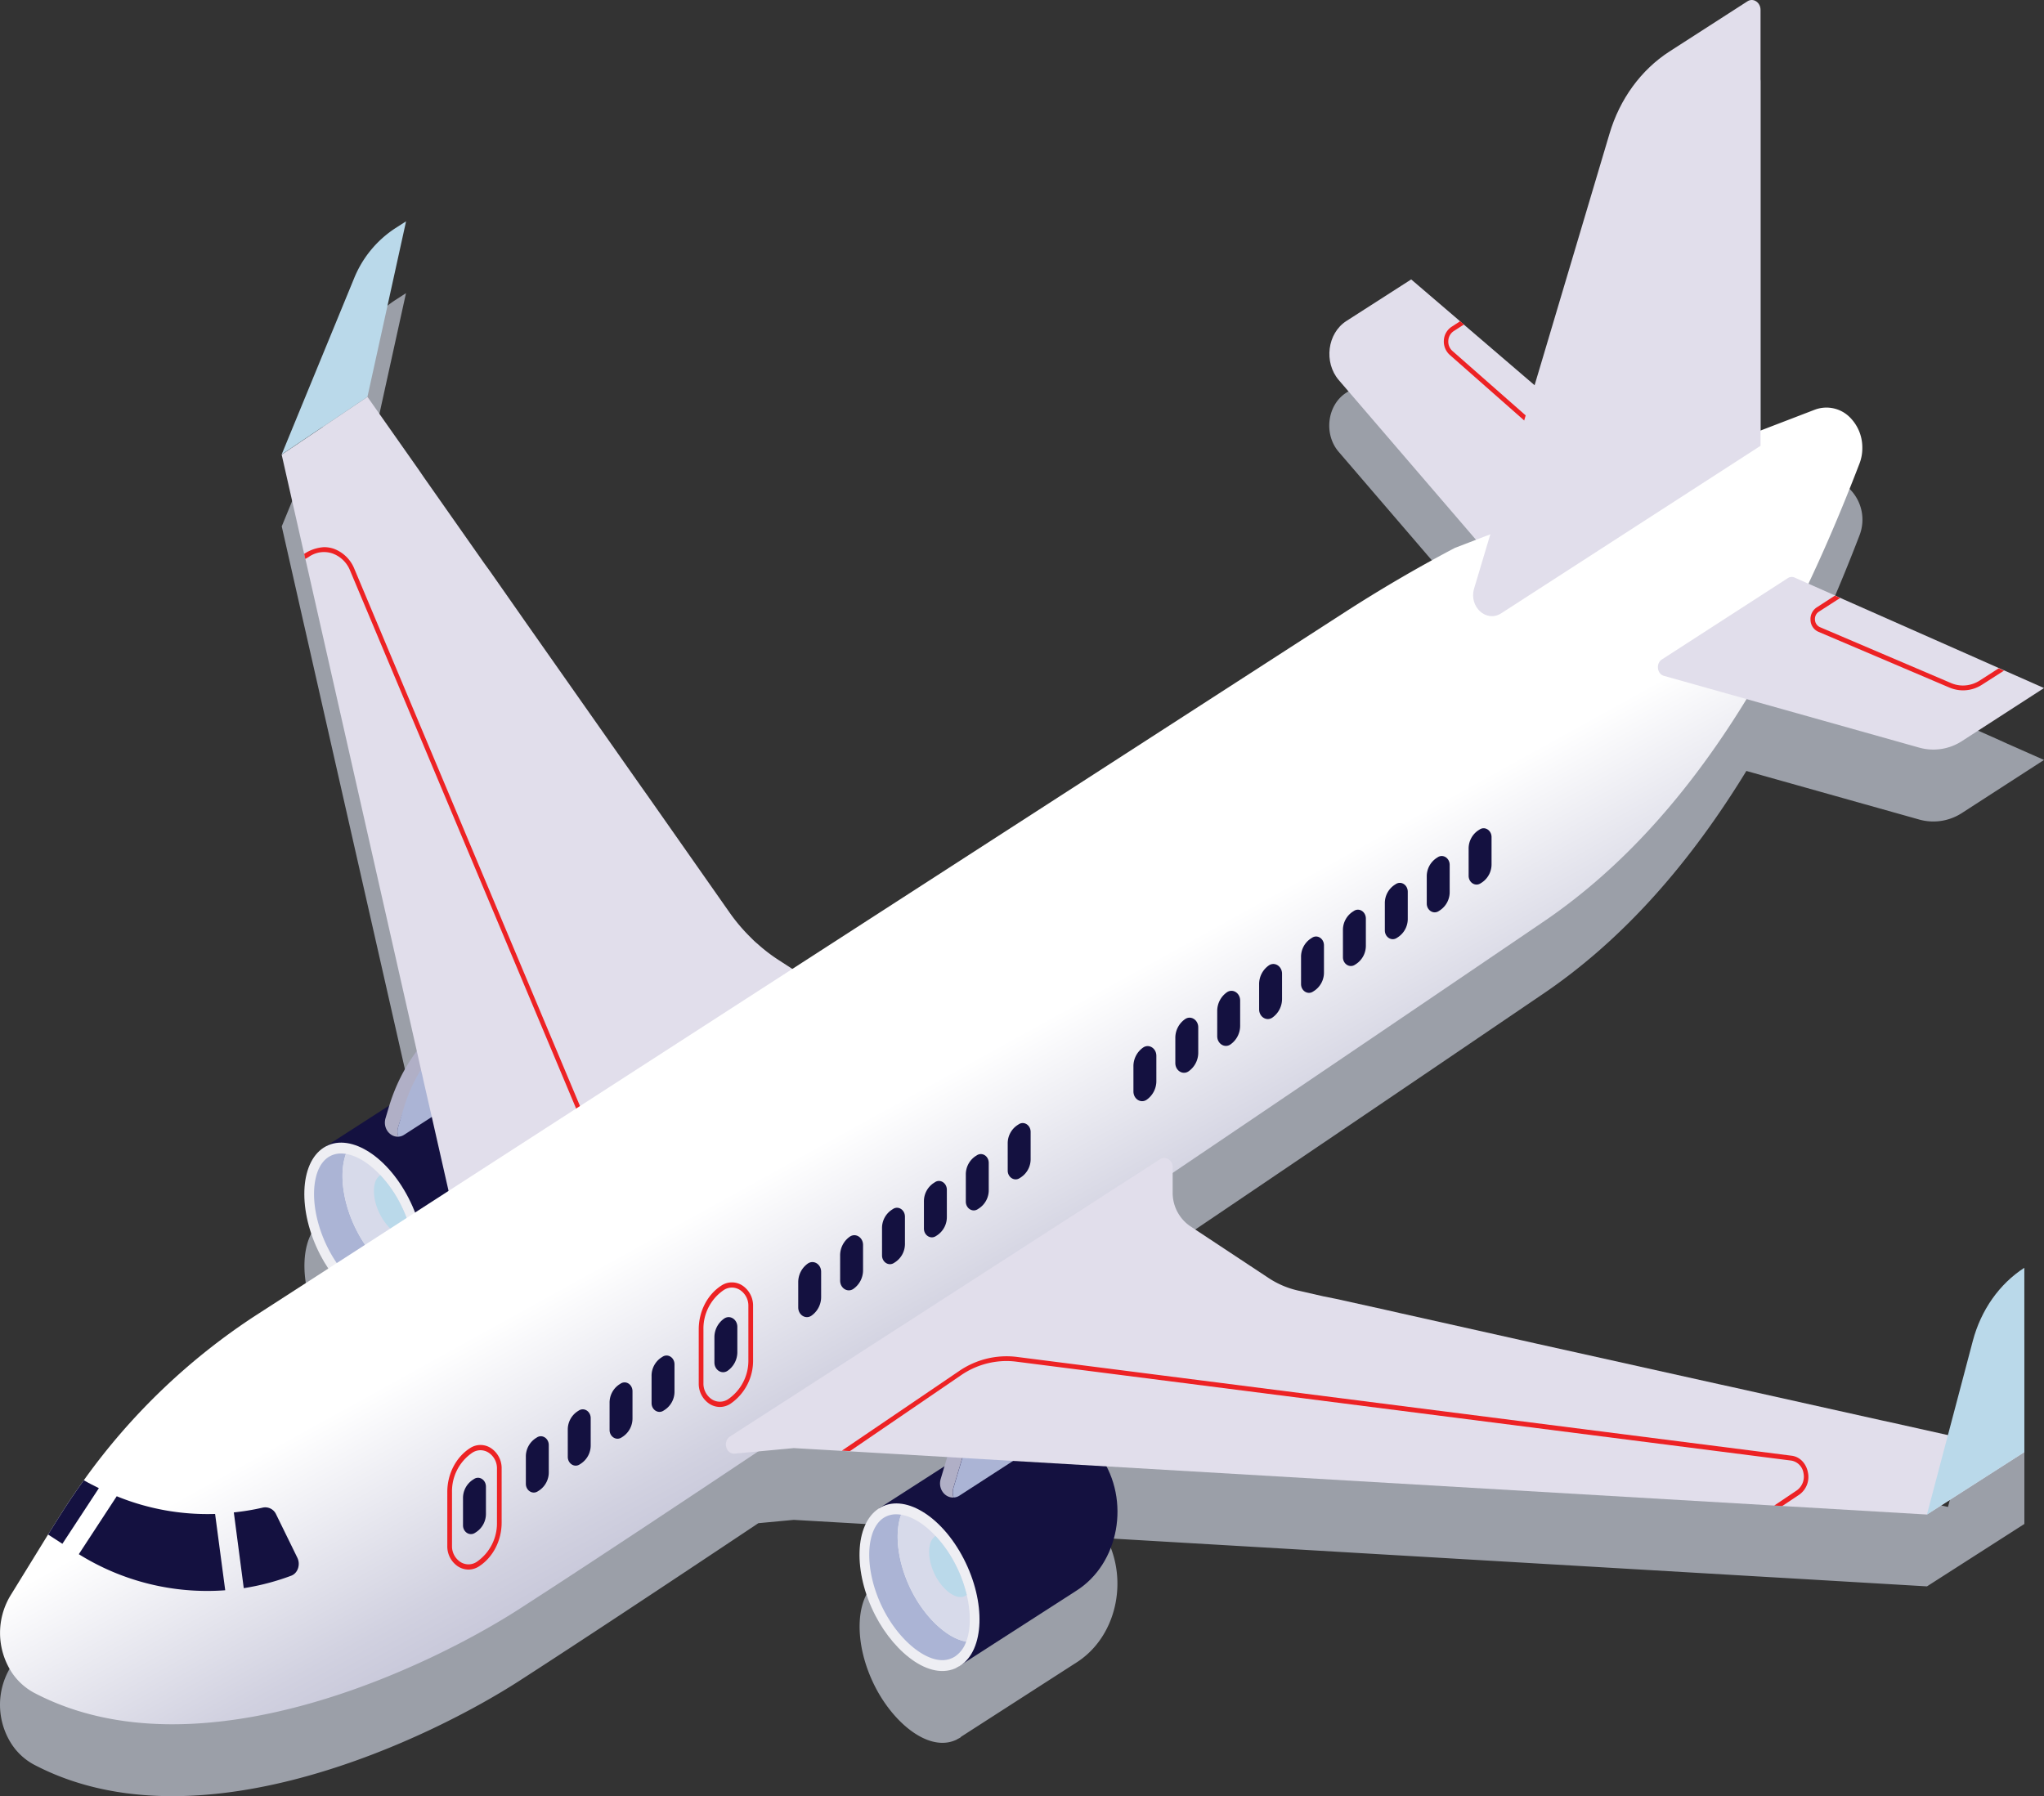 <svg viewBox="0 0 807.91 710.05" xmlns="http://www.w3.org/2000/svg">
  <rect x="0" y="0" width="807.91" height="710.05" fill="#333333" stroke="none"/>
  <defs>
    <style>.cls-1 {
      isolation: isolate;
    }

    .cls-2 {
      fill: #9b9fa8;
      mix-blend-mode: multiply;
    }

    .cls-3 {
      fill: #141140;
    }

    .cls-4 {
      fill: #b0afc6;
    }

    .cls-5 {
      fill: #abb4d5;
    }

    .cls-6 {
      fill: #eeeef3;
    }

    .cls-7 {
      fill: #d7daea;
    }

    .cls-8 {
      fill: #bad9ea;
    }

    .cls-9 {
      fill: #e1deeb;
    }

    .cls-10 {
      fill: #ed2224;
    }

    .cls-11 {
      fill: url(#linear-gradient);
    }</style>
    <linearGradient gradientTransform="matrix(-1, 0, 0, 1, 5276.01, 0)" gradientUnits="userSpaceOnUse"
                    id="linear-gradient" x1="4967.52" x2="4835.59" y1="305.08" y2="543.61">
      <stop offset="0" stop-color="#fff"/>
      <stop offset="0.5" stop-color="#fff"/>
      <stop offset="0.81" stop-color="#d1d1e0"/>
      <stop offset="1" stop-color="#bbbbd1"/>
    </linearGradient>
  </defs>
  <g class="cls-1">
    <g data-name="Layer 2" id="Layer_2">
      <g data-name="Layer 1" id="Layer_1-2">
        <path class="cls-2"
              d="M4.1,659.19,19,635l4.25-6.77q4.71-7.51,9.88-14.67a253.71,253.71,0,0,1,68.07-65.24l28.6-18.47a57.25,57.25,0,0,1-3.22-5.47c-8.86-17.18-8.22-36.13,1.42-42.33l26-16.69a71.73,71.73,0,0,1,10.85-21.51L121,250.6l-.28-1.24-.46-2-.23-1-8.67-38.28,28.59-69.52A42.74,42.74,0,0,1,156,118.78l4.47-2.89-15.26,69.36,20.11,28.6.63.89,1.09,1.62.52.75L191.39,251l.56.78,1.07,1.43.66.95,11.58,16.55L207.5,274l36.07,51.34.56.81,1.08,1.52.65.94,7.69,10.94.51.72.05,0,1.06,1.5,0,0,.71,1,32.61,46.5a70,70,0,0,0,7.89,9.36c1,1,1.95,2,3,2.83a66.37,66.37,0,0,0,8.27,6.37l5.62,3.64,72-46.5,0-10.25a3.66,3.66,0,1,1,7.28,0v5.58l20.82-13.45,0-9.08a3.66,3.66,0,1,1,7.28,0v4.4L532.17,270q21-13.5,42.85-25l8.35-3.21-54.25-63.18c-6-7-4.56-18.52,3-23.36l25.62-16.45,18.48,15.83.89.77,1.56,1.26.73.7,27.17,23.29,2.3-7.71,27.29-91.66c4-13.71,12.46-25.25,23.65-32.49l30.85-19.87c2.29-1.52,5.21.39,5.21,3.38V198.58l21.35-8.2A13.06,13.06,0,0,1,731,193.2a17.12,17.12,0,0,1,4,18.4c-6.18,16.1-12.91,32-20.23,47.5l9.5,4.22,4.41,1.95L789,292l4.4,2,14.52,6.42-32.36,20.92A20.73,20.73,0,0,1,758.66,324l-68.39-19.23c-21.69,35.46-48.09,66.49-81.29,88.76,0,0-65.35,44.44-145.5,98.58l0,7.6a16,16,0,0,0,6.91,13.45l10.12,6.69L484,522.1l17.38,11.49a35,35,0,0,0,11.73,5l10,2.29,5,1,19.42,4.3,5.5,1.25L601,558.14l5.55,1.25,72.72,16.17,1.18.25,2.32.52,1.46.32,59.14,13.17,5.5,1.2,21.09,4.7,9.85-37.26c3.22-12.19,10.5-22.52,20.34-28.88l0,72.87-38.5,24.67-55.49-3.27-1.74-.1-3.12-.18-1.76-.1-262.2-15.38c8.84,17,3.79,39.29-12,49.22L380,686.49c-.17.12-.29.31-.47.43-.35.22-.7.37-1.05.55l-.36.23c-10.71,5.17-24.64-6.2-32.1-20.68-8.86-17.18-8.23-36.13,1.42-42.33L373.32,608l1.08-3.63-36.8-2.16-1.66-.1-3.17-.18-1.74-.1-17.28-1-14,1.31c-37.9,25.29-71.39,47.43-94.55,62.37-33.82,21.81-126,67.52-191.64,33.15a24.36,24.36,0,0,1-8.89-8.06A28.59,28.59,0,0,1,4.1,659.19Z"/>
        <path class="cls-3"
              d="M128,453.67,174.08,424c13.89-9,31.63-5.16,41.46,9.07,12,17.31,7.4,42.46-9.65,53.18l-47.25,30.4Z"/>
        <path class="cls-4"
              d="M157.39,445.57c5.57-18.75,17.1-34.56,32.39-44.44l8.3-5.36V389l-16.71,10.8c-13.09,8.45-23,22-27.72,38L152.4,442c-1.2,4,1.78,7.58,5.09,7.35A6.06,6.06,0,0,1,157.39,445.57Z"/>
        <path class="cls-5"
              d="M198.08,423.85V395.77l-14.48,9.36c-11.31,7.3-19.84,19-24,32.87l-2.25,7.57a6.06,6.06,0,0,0,.1,3.78,4.49,4.49,0,0,0,2.2-.69Z"/>
        <path class="cls-6"
              d="M161.47,473.57c-8.86-17.18-23.86-26.09-33.51-19.9s-10.28,25.14-1.42,42.33c7.8,15.12,22.64,26.87,33.51,19.9C169.7,509.7,170.33,490.75,161.47,473.57Z"/>
        <path class="cls-5"
              d="M141.1,486.68c-5-9.66-6.91-20.54-5-28.38a20,20,0,0,1,.64-2.13,12.29,12.29,0,0,0-1.89-.17,9,9,0,0,0-5,1.4c-3,1.93-4.4,5.46-5,8.07-1.89,7.84,0,18.71,5,28.38,5.92,11.48,15.66,19.81,23.16,19.81a9.3,9.3,0,0,0,5.11-1.49,11.63,11.63,0,0,0,4.34-5.85C155.27,505.16,146.56,497.28,141.1,486.68Z"/>
        <path class="cls-7"
              d="M163.17,504.08c-.18.71-.41,1.47-.69,2.24-7.21-1.14-15.92-9.06-21.38-19.64-5-9.67-6.91-20.55-5-28.38a17.39,17.39,0,0,1,.64-2.13c4.42.69,9.26,3.75,13.62,8.41.25.24.48.5.72.78a49.6,49.6,0,0,1,7.09,10.36,52.65,52.65,0,0,1,4.06,10.41c.17.58.32,1.16.46,1.74C164.07,493.74,164.28,499.46,163.17,504.08Z"/>
        <path class="cls-8"
              d="M162.21,486.13a52.65,52.65,0,0,0-4.06-10.41,49.6,49.6,0,0,0-7.09-10.36c-.24-.28-.47-.54-.72-.78l-.07,0a5.67,5.67,0,0,0-2.16,3.47c-.8,3.35,0,8,2.16,12.14,2.53,4.93,6.71,8.5,9.92,8.5a4,4,0,0,0,2.19-.65l.29-.21C162.53,487.29,162.38,486.71,162.21,486.13Z"/>
        <path class="cls-9"
              d="M349.43,406.54,186.23,510.09,184,500.34l-13.33-58.79-3.07-13.4-.78-3.54-.44-1.79v-.06l-1.65-7.35L121,222.2,120,218l-8.67-38.28,33.92-22.82,20.11,28.6,2.24,3.27,23.8,33.91,2.29,3.16,11.58,16.55,2.24,3.21,36.07,51.34,2.29,3.27,7.69,10.94,2.28,3.21,32.61,46.5a70,70,0,0,0,7.89,9.36c1,1,1.95,2,3,2.83a65.43,65.43,0,0,0,8.27,6.37Z"/>
        <path class="cls-8"
              d="M139.91,110.15l-28.59,69.52,33.92-22.82L160.5,87.49,156,90.38A42.84,42.84,0,0,0,139.91,110.15Z"/>
        <path class="cls-10"
              d="M138.39,225.6a11.84,11.84,0,0,0-7.07-6.84,10.73,10.73,0,0,0-3.26-.52,10.44,10.44,0,0,0-6.06,1.95l-1.32.78-.46-2a15.77,15.77,0,0,1,7.86-2.67,12.12,12.12,0,0,1,3.76.6,14,14,0,0,1,8.2,7.91l94.35,224.67-1.6.82Z"/>
        <path class="cls-3"
              d="M347.4,596.3l46.11-29.64c13.9-9,31.63-5.16,41.47,9.07,12,17.3,7.4,42.46-9.65,53.18l-47.25,30.4Z"/>
        <path class="cls-4"
              d="M376.83,588.2l4.49-15.11,4.16-14,32-20.7v-6.79l-37,23.92-4.16,14-4.49,15.11c-1.2,4,1.78,7.58,5.08,7.35A6.06,6.06,0,0,1,376.83,588.2Z"/>
        <path class="cls-5"
              d="M417.51,566.47V538.4l-32,20.7-4.16,14-4.49,15.11a6.06,6.06,0,0,0,.09,3.78,4.43,4.43,0,0,0,2.2-.69Z"/>
        <path class="cls-6"
              d="M380.91,616.2c-8.86-17.19-23.86-26.1-33.51-19.9s-10.28,25.14-1.42,42.32c7.8,15.13,22.64,26.88,33.51,19.9C389.13,652.33,389.77,633.38,380.91,616.2Z"/>
        <path class="cls-5"
              d="M360.53,629.31c-5-9.67-6.9-20.54-5-28.38a20,20,0,0,1,.64-2.13,12.16,12.16,0,0,0-1.88-.17,9.08,9.08,0,0,0-5,1.39c-3,1.94-4.39,5.46-5,8.08-1.89,7.83,0,18.71,5,28.38,5.92,11.47,15.66,19.8,23.15,19.81a9.31,9.31,0,0,0,5.11-1.5,11.59,11.59,0,0,0,4.34-5.84C374.71,647.79,366,639.9,360.53,629.31Z"/>
        <path class="cls-7"
              d="M382.6,646.71a18.88,18.88,0,0,1-.69,2.24c-7.21-1.14-15.92-9.06-21.38-19.64-5-9.68-6.9-20.55-5-28.38a21,21,0,0,1,.64-2.13c4.43.69,9.27,3.74,13.63,8.41a8.75,8.75,0,0,1,.71.77,49.3,49.3,0,0,1,7.09,10.37,52,52,0,0,1,4.06,10.4c.17.58.33,1.16.46,1.75C383.51,636.37,383.72,642.09,382.6,646.71Z"/>
        <path class="cls-8"
              d="M381.64,628.75a52,52,0,0,0-4.06-10.4A49.3,49.3,0,0,0,370.49,608a8.75,8.75,0,0,0-.71-.77l-.08,0a5.66,5.66,0,0,0-2.15,3.46c-.81,3.36,0,8,2.15,12.15,2.54,4.93,6.71,8.5,9.92,8.5a3.93,3.93,0,0,0,2.19-.65,1.94,1.94,0,0,0,.29-.21C382,629.91,381.81,629.33,381.64,628.75Z"/>
        <path class="cls-9"
              d="M652.46,191.6,596,228.09l-6.7-7.83-60.13-70c-6-7-4.56-18.51,3-23.36l25.62-16.44,18.48,15.82L579.4,129l29.48,25.27,14.25,12.22,3.15,2.73Z"/>
        <path class="cls-11"
              d="M736.1,177A16.83,16.83,0,0,1,735,183.2c-27.8,72.38-65.75,141.49-126,181.89,0,0-301.8,205.25-403.79,271-33.82,21.81-126,67.52-191.64,33.15a24.54,24.54,0,0,1-8.89-8.06,28.61,28.61,0,0,1-.56-30.41L19,606.62l4.25-6.77q4.71-7.53,9.88-14.68a253.71,253.71,0,0,1,68.07-65.24l431-278.33q21-13.5,42.85-25L717.22,162A13.06,13.06,0,0,1,731,164.8,16.81,16.81,0,0,1,736.1,177Z"/>
        <path class="cls-9"
              d="M807.91,272l-32.36,20.92a20.73,20.73,0,0,1-16.89,2.65L657.72,267.19c-2.78-.75-3.3-4.93-.82-6.51l49.7-32.1a2.77,2.77,0,0,1,2.77-.24l14.85,6.58,4.41,2L789,263.62l4.4,1.95Z"/>
        <path class="cls-9"
              d="M800.14,574.06l-38.5,24.66-55.49-3.27-6.62-.38L337.6,573.84l-6.57-.38-17.28-1-23.31,2.18c-3.46.33-4.92-4.84-1.85-6.8L458.51,458.26c2.19-1.42,5,.33,5,3.16l0,9.85a16,16,0,0,0,6.91,13.45l10.12,6.69L484,493.7l17.38,11.49a35.17,35.17,0,0,0,11.73,5l10,2.28,5,1,19.42,4.3,5.5,1.25L601,529.74l5.55,1.25,72.72,16.17,5,1.09,59.14,13.18,5.5,1.2Z"/>
        <path class="cls-8" d="M779.78,530.06l-18.14,68.66,38.5-24.66V501.18C790.29,507.53,783,517.88,779.78,530.06Z"/>
        <path class="cls-3"
              d="M523.31,373.74v10.61a8.65,8.65,0,0,1-3.76,7.28l-.61.39c-2.08,1.34-4.69-.34-4.69-3V378.37a8.63,8.63,0,0,1,3.76-7.28l.6-.39C520.7,369.35,523.31,371,523.31,373.74Z"/>
        <path class="cls-3"
              d="M539.87,363.13v10.61a8.65,8.65,0,0,1-3.76,7.28l-.6.39c-2.09,1.34-4.7-.34-4.7-3V367.76a8.63,8.63,0,0,1,3.76-7.28l.6-.39C537.26,358.74,539.87,360.43,539.87,363.13Z"/>
        <path class="cls-3"
              d="M556.43,352.52v10.61a8.63,8.63,0,0,1-3.76,7.28l-.6.39c-2.09,1.35-4.7-.34-4.7-3V357.15a8.63,8.63,0,0,1,3.76-7.28l.6-.39C553.82,348.14,556.43,349.82,556.43,352.52Z"/>
        <path class="cls-3"
              d="M573,341.91v10.61a8.63,8.63,0,0,1-3.76,7.28l-.6.39c-2.09,1.35-4.7-.34-4.7-3V346.54a8.65,8.65,0,0,1,3.76-7.28l.6-.39C570.38,337.53,573,339.21,573,341.91Z"/>
        <path class="cls-3"
              d="M589.55,330.93v10.61a8.64,8.64,0,0,1-3.76,7.29l-.6.38c-2.09,1.35-4.7-.33-4.7-3V335.57a8.64,8.64,0,0,1,3.76-7.28l.61-.39C586.94,326.55,589.55,328.24,589.55,330.93Z"/>
        <path class="cls-3"
              d="M357.69,481v10.61a8.65,8.65,0,0,1-3.76,7.28l-.6.39c-2.09,1.35-4.7-.34-4.7-3V485.59a8.63,8.63,0,0,1,3.76-7.28l.6-.39C355.08,476.58,357.69,478.26,357.69,481Z"/>
        <path class="cls-3"
              d="M374.25,470.35V481a8.63,8.63,0,0,1-3.76,7.28l-.6.39c-2.09,1.35-4.7-.34-4.7-3V475A8.63,8.63,0,0,1,369,467.7l.6-.39C371.64,466,374.25,467.65,374.25,470.35Z"/>
        <path class="cls-3"
              d="M390.81,459.74v10.61a8.61,8.61,0,0,1-3.76,7.28l-.6.39c-2.09,1.35-4.7-.34-4.7-3V464.38a8.67,8.67,0,0,1,3.76-7.29l.6-.38C388.2,455.36,390.81,457,390.81,459.74Z"/>
        <path class="cls-3"
              d="M407.37,447.47v10.61a8.61,8.61,0,0,1-3.76,7.28l-.6.39c-2.09,1.35-4.7-.34-4.7-3V452.11a8.62,8.62,0,0,1,3.77-7.28l.6-.39C404.76,443.09,407.37,444.78,407.37,447.47Z"/>
        <path class="cls-3"
              d="M457.06,417.39v9.83a9,9,0,0,1-3.91,7.58c-2.29,1.47-5.15-.37-5.15-3.33v-9.83a9,9,0,0,1,3.91-7.58C454.2,412.59,457.06,414.43,457.06,417.39Z"/>
        <path class="cls-3"
              d="M473.62,406.14V416a9,9,0,0,1-3.91,7.57c-2.29,1.48-5.15-.37-5.15-3.32v-9.84a9,9,0,0,1,3.91-7.57C470.76,401.34,473.62,403.19,473.62,406.14Z"/>
        <path class="cls-3"
              d="M490.18,395.53v9.84a9,9,0,0,1-3.91,7.57c-2.29,1.48-5.15-.37-5.15-3.32v-9.84a9,9,0,0,1,3.91-7.57C487.32,390.73,490.18,392.58,490.18,395.53Z"/>
        <path class="cls-3"
              d="M506.74,384.93v9.83a9,9,0,0,1-3.91,7.57c-2.28,1.48-5.15-.37-5.15-3.32v-9.84a9,9,0,0,1,3.91-7.57C503.88,380.12,506.74,382,506.74,384.93Z"/>
        <path class="cls-3"
              d="M192.07,587.71v10.61a8.63,8.63,0,0,1-3.76,7.28l-.6.39c-2.09,1.34-4.7-.34-4.7-3V592.34a8.63,8.63,0,0,1,3.76-7.28l.6-.39C189.46,583.32,192.07,585,192.07,587.71Z"/>
        <path class="cls-3"
              d="M216.91,571.28v10.61a8.63,8.63,0,0,1-3.76,7.29l-.6.38c-2.09,1.35-4.7-.33-4.7-3V575.92a8.64,8.64,0,0,1,3.76-7.28l.61-.39C214.3,566.9,216.91,568.59,216.91,571.28Z"/>
        <path class="cls-3"
              d="M233.48,560.64v10.61a8.63,8.63,0,0,1-3.77,7.28l-.6.39c-2.08,1.35-4.69-.34-4.69-3V565.28a8.63,8.63,0,0,1,3.76-7.29l.6-.38C230.87,556.26,233.48,557.94,233.48,560.64Z"/>
        <path class="cls-3"
              d="M250,550v10.61a8.65,8.65,0,0,1-3.76,7.28l-.6.39c-2.09,1.34-4.7-.34-4.7-3V554.63a8.63,8.63,0,0,1,3.76-7.28l.6-.39C247.43,545.61,250,547.3,250,550Z"/>
        <path class="cls-3"
              d="M266.6,539.35V550a8.61,8.61,0,0,1-3.76,7.28l-.6.39c-2.09,1.35-4.7-.33-4.7-3V544a8.61,8.61,0,0,1,3.76-7.28l.6-.39C264,535,266.6,536.66,266.6,539.35Z"/>
        <path class="cls-3"
              d="M291.44,524.53v9.83a9,9,0,0,1-3.91,7.58c-2.29,1.48-5.15-.37-5.15-3.33v-9.83a9,9,0,0,1,3.91-7.57C288.58,519.73,291.44,521.58,291.44,524.53Z"/>
        <path class="cls-10"
              d="M284.54,556.2a7.71,7.71,0,0,1-4.18-1.27,9.51,9.51,0,0,1-4.18-8.11v-21.3c0-7.12,3.42-13.75,8.93-17.3a7.52,7.52,0,0,1,8.37,0,9.53,9.53,0,0,1,4.18,8.1v21.3a20.59,20.59,0,0,1-8.94,17.31A7.71,7.71,0,0,1,284.54,556.2ZM289.29,509a6,6,0,0,0-3.25,1,18.44,18.44,0,0,0-8,15.51v21.3a7.44,7.44,0,0,0,3.25,6.32,5.88,5.88,0,0,0,6.51,0,18.44,18.44,0,0,0,8-15.52v-21.3a7.39,7.39,0,0,0-3.25-6.31A6,6,0,0,0,289.29,509Z"/>
        <path class="cls-10"
              d="M185.17,620.48a7.75,7.75,0,0,1-4.19-1.27,9.5,9.5,0,0,1-4.18-8.1V589.8c0-7.12,3.43-13.75,8.94-17.3a7.51,7.51,0,0,1,8.36,0,9.5,9.5,0,0,1,4.18,8.1v21.3c0,7.12-3.42,13.75-8.94,17.31A7.68,7.68,0,0,1,185.17,620.48Zm4.75-47.18a6,6,0,0,0-3.26,1,18.44,18.44,0,0,0-8,15.51v21.31a7.42,7.42,0,0,0,3.26,6.31,5.88,5.88,0,0,0,6.51,0,18.46,18.46,0,0,0,8-15.52V580.6a7.4,7.4,0,0,0-3.26-6.31A6,6,0,0,0,189.92,573.3Z"/>
        <path class="cls-3"
              d="M324.56,502.76v9.83a9,9,0,0,1-3.91,7.58c-2.28,1.47-5.14-.37-5.14-3.33V507a9,9,0,0,1,3.91-7.58C321.7,498,324.56,499.8,324.56,502.76Z"/>
        <path class="cls-3"
              d="M341.13,492.15V502a9,9,0,0,1-3.91,7.58c-2.29,1.47-5.15-.37-5.15-3.33V496.4a9,9,0,0,1,3.91-7.58C338.27,487.35,341.13,489.19,341.13,492.15Z"/>
        <path class="cls-10"
              d="M775.87,272.91a14,14,0,0,1-5.4-1.13l-51.84-22.07a5.22,5.22,0,0,1-3-4.54,5.5,5.5,0,0,1,2.37-5l7.26-4.71,2.09.92-8.47,5.46a3.42,3.42,0,0,0-1.49,3.2,3.35,3.35,0,0,0,1.91,2.86L771.11,270a12,12,0,0,0,4.73,1,12.4,12.4,0,0,0,6.7-2l7.44-4.79,2.09.92-8.65,5.54A13.84,13.84,0,0,1,775.87,272.91Z"/>
        <path class="cls-10"
              d="M573,140.27a7.11,7.11,0,0,1-2.3-5.75,6.85,6.85,0,0,1,3-5.3l3.44-2.24,1.51,1.3-4.07,2.62a4.82,4.82,0,0,0-2.12,3.77,4.92,4.92,0,0,0,1.63,4.07l39.77,35,29.46-19,.88,1.68-30.5,19.71Z"/>
        <path class="cls-10"
              d="M701.29,595.17l8.92-6a6.67,6.67,0,0,0,2.64-6.79,5.89,5.89,0,0,0-4.93-5l-306.3-39.1a30.45,30.45,0,0,0-3.81-.24,31.84,31.84,0,0,0-17.95,5.61l-43.92,30-3.17-.19L379,542.06a33.2,33.2,0,0,1,18.84-5.9,32.54,32.54,0,0,1,4.06.25l306.27,39.06c3.21.4,5.72,3,6.41,6.52a8.59,8.59,0,0,1-3.43,8.9l-6.69,4.46Z"/>
        <path class="cls-9"
              d="M593.34,242.47l102.53-66.24V3.91c0-3-2.92-4.9-5.21-3.37L659.81,20.4c-11.19,7.24-19.61,18.78-23.65,32.5l-27.29,91.65-3.61,12.09-1.21,4.19-14.79,49.74-6.62,22.15C580.55,239.85,587.46,246.22,593.34,242.47Z"/>
        <path class="cls-3" d="M24.66,610.29,19,606.62l4.25-6.77q4.71-7.53,9.88-14.68c1.95,1.15,4,2.13,5.95,3.13Z"/>
        <path class="cls-3"
              d="M92.42,597.88A92.15,92.15,0,0,0,103.79,596a4.7,4.7,0,0,1,5.35,2.66c2.18,4.46,5.92,12.08,8.39,17.14,1.32,2.7.19,6.12-2.41,7.1a95.51,95.51,0,0,1-18.77,4.93Z"/>
        <path class="cls-3" d="M46.14,591.49a94.73,94.73,0,0,0,38.88,7l4,30.17A95.84,95.84,0,0,1,31.15,614.4Z"/>
      </g>
    </g>
  </g>
</svg>
